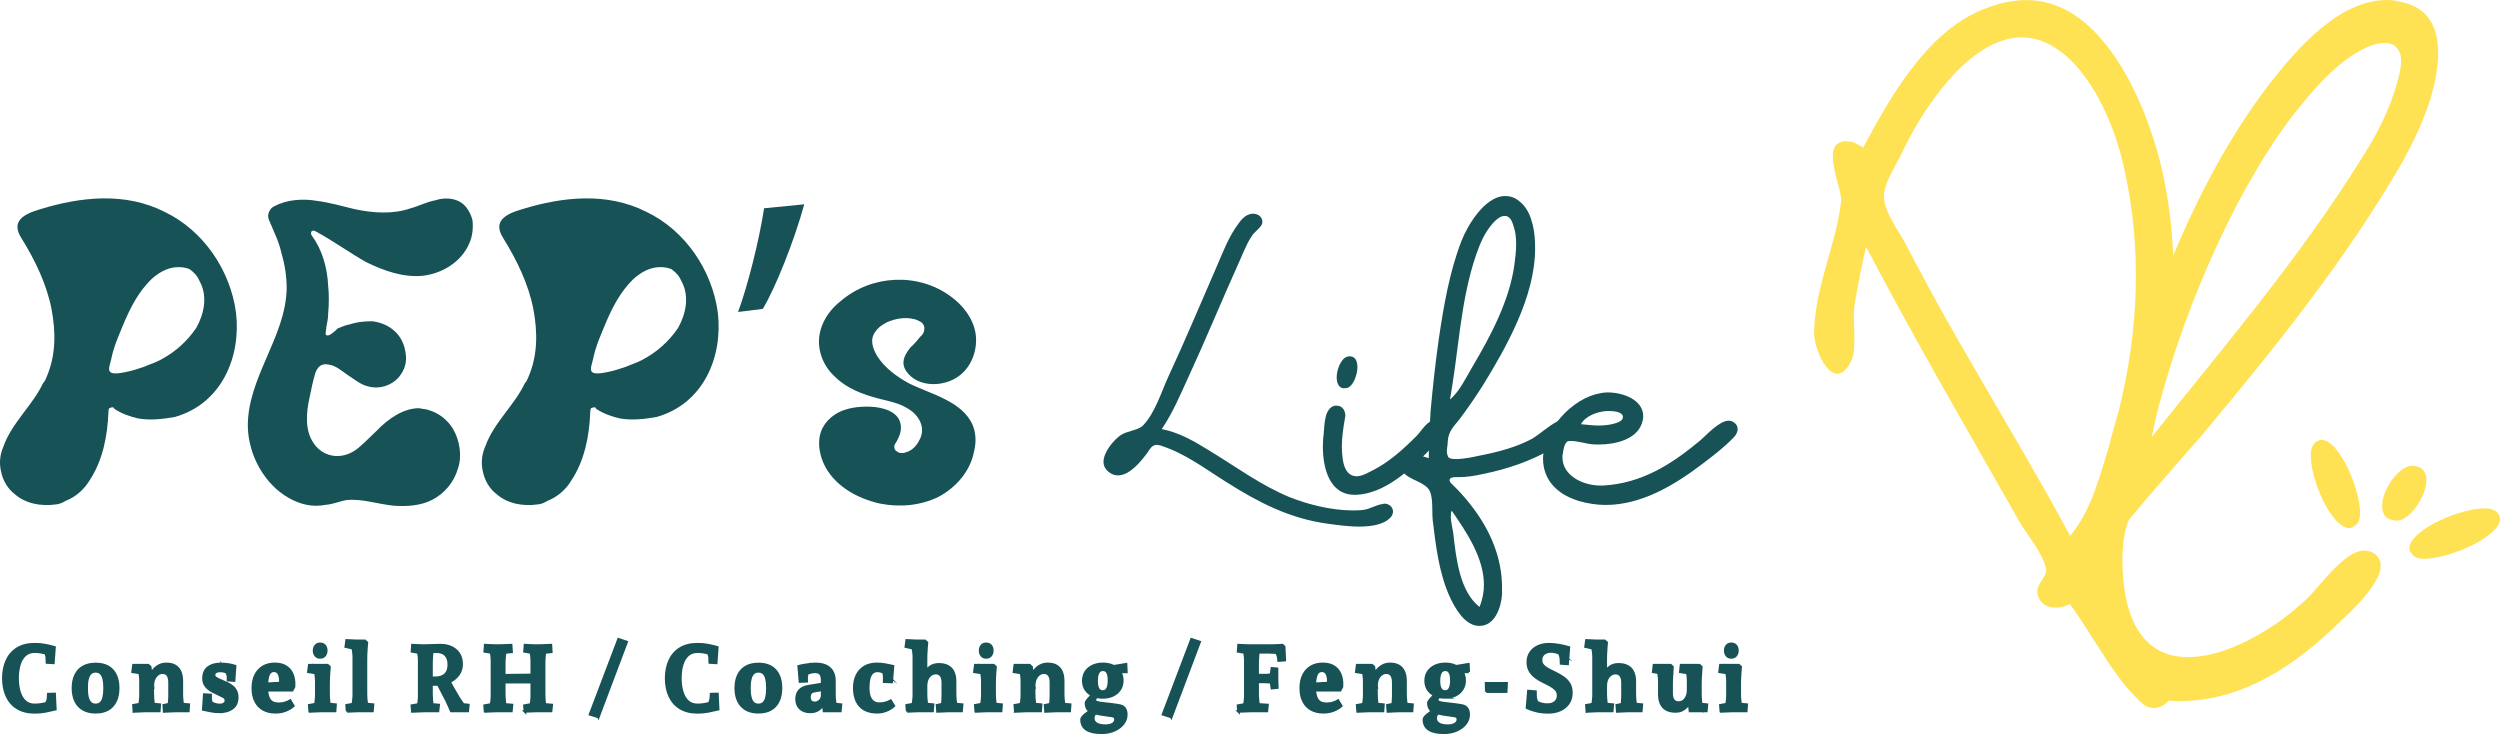<?xml version="1.0" encoding="UTF-8"?><svg id="Calque_2" xmlns="http://www.w3.org/2000/svg" width="288.826" height="84.808" viewBox="0 0 288.826 84.808"><defs><style>.cls-1{fill:#ffe254;}.cls-2,.cls-3{fill:#175256;}.cls-3{stroke:#175256;stroke-miterlimit:10;stroke-width:.293px;}</style></defs><g id="Logo_01_:_600_x_600_px"><g><g><path class="cls-3" d="M4.018,82.302c-.801,0-1.471-.166-2.01-.498-.54-.332-.945-.793-1.217-1.383-.272-.59-.408-1.274-.408-2.053,0-.779,.136-1.465,.408-2.059,.272-.593,.677-1.056,1.217-1.389,.54-.333,1.21-.498,2.01-.498,.45,0,.854,.036,1.211,.107,.357,.071,.715,.157,1.072,.257l-.128,1.801-.75-.043-.021-.601c0-.071-.032-.196-.097-.376-.065-.178-.122-.339-.171-.482l.558,.493c-.3-.085-.588-.155-.863-.209-.275-.054-.545-.08-.81-.08-.465,0-.843,.136-1.136,.407-.293,.272-.508,.64-.644,1.105-.136,.464-.204,.983-.204,1.555s.068,1.09,.204,1.555c.136,.464,.349,.835,.638,1.109,.289,.275,.666,.413,1.131,.413,.272,0,.552-.025,.842-.075,.29-.05,.606-.125,.949-.225l-.589,.515c.043-.1,.089-.214,.139-.343,.05-.128,.095-.25,.134-.364,.04-.114,.059-.197,.059-.247l.032-.504,.74-.021,.086,1.769c-.351,.085-.724,.168-1.121,.247-.397,.079-.816,.118-1.26,.118Z"/><path class="cls-3" d="M11.051,82.291c-.565,0-1.042-.111-1.431-.332-.39-.222-.686-.541-.89-.96-.204-.418-.306-.92-.306-1.506,0-.586,.102-1.088,.306-1.506s.5-.736,.89-.954c.389-.218,.866-.327,1.431-.327,.843,0,1.488,.243,1.935,.729,.446,.486,.67,1.172,.67,2.059,0,.586-.1,1.088-.3,1.506-.2,.418-.493,.738-.879,.96-.386,.221-.861,.332-1.426,.332Zm0-.857c.243,0,.441-.073,.595-.22,.153-.146,.264-.363,.332-.649,.068-.286,.102-.643,.102-1.072,0-.429-.034-.784-.102-1.067-.068-.282-.179-.497-.332-.643-.154-.146-.352-.22-.595-.22-.251,0-.45,.073-.601,.22-.15,.146-.261,.361-.332,.643-.072,.283-.107,.638-.107,1.067,0,.429,.036,.787,.107,1.072,.071,.286,.182,.502,.332,.649,.15,.146,.35,.22,.601,.22Z"/><path class="cls-3" d="M15.469,82.195l-.054-.718,1.351-.247-.708,.6c.021-.1,.044-.241,.069-.423,.025-.182,.048-.365,.07-.547s.032-.327,.032-.434v-1.812c0-.1-.011-.248-.032-.445-.021-.196-.048-.391-.081-.584-.032-.193-.055-.333-.069-.418l.697,.676-1.426-.225,.096-.772h1.716l.225,.204,.268,1.897-.429-.718c.15-.286,.32-.545,.509-.777,.19-.232,.409-.416,.66-.552,.25-.136,.536-.204,.857-.204,.408,0,.742,.077,1.003,.231,.261,.154,.457,.376,.589,.665s.198,.648,.198,1.077v1.437c0,.357,.02,.686,.059,.986,.04,.3,.07,.522,.091,.665l-.697-.482,1.351,.129-.053,.74h-1.533c-.065,0-.172,.003-.322,.011-.15,.007-.31,.014-.477,.021-.168,.007-.324,.014-.467,.021l-.053-.718,1.244-.268-.665,.589c.015-.128,.029-.288,.043-.477s.027-.372,.038-.547c.011-.175,.016-.291,.016-.348v-1.63c0-.2-.027-.382-.081-.547-.053-.164-.141-.295-.263-.391-.122-.097-.282-.145-.482-.145-.286,0-.541,.14-.767,.418-.225,.278-.337,.665-.337,1.158v.815c0,.357,.019,.685,.059,.981,.04,.297,.07,.527,.091,.691l-.697-.504,1.351,.129-.053,.74h-1.662c-.043,0-.139,.003-.29,.011-.15,.007-.316,.014-.498,.021-.182,.007-.345,.014-.488,.021Z"/><path class="cls-3" d="M25.354,82.249c-.315,0-.634-.031-.96-.091s-.631-.123-.916-.188l.118-1.727,.74,.043v.482c0,.036,.013,.1,.038,.193,.025,.093,.055,.191,.091,.294,.036,.104,.068,.199,.096,.284l-.429-.493c.143,.079,.333,.165,.568,.257,.236,.093,.464,.14,.686,.14,.193,0,.359-.043,.498-.129,.14-.085,.209-.214,.209-.386,0-.186-.088-.327-.263-.424-.175-.096-.388-.202-.638-.316-.171-.086-.357-.177-.558-.273-.2-.097-.384-.213-.552-.349s-.305-.298-.413-.488-.161-.423-.161-.702c0-.565,.18-.985,.541-1.26,.361-.275,.835-.413,1.421-.413,.365,0,.683,.023,.954,.07s.518,.105,.74,.177l-.118,1.684-.708-.054v-.45c0-.036-.021-.114-.065-.236-.043-.121-.093-.247-.15-.375-.057-.129-.1-.222-.128-.279l.504,.579c-.143-.079-.297-.148-.461-.209-.165-.061-.365-.091-.601-.091-.243,0-.422,.045-.536,.134-.114,.09-.171,.195-.171,.316,0,.165,.091,.299,.273,.402,.182,.103,.395,.206,.638,.305,.193,.079,.392,.167,.595,.263,.204,.097,.395,.213,.574,.349,.178,.136,.323,.309,.434,.52s.166,.466,.166,.767c0,.558-.19,.976-.568,1.254-.379,.279-.876,.418-1.491,.418Z"/><path class="cls-3" d="M31.819,82.291c-.543,0-1.01-.109-1.399-.327-.39-.218-.69-.536-.9-.955-.211-.418-.316-.916-.316-1.496,0-.607,.107-1.12,.322-1.539,.214-.418,.511-.736,.89-.954,.378-.218,.825-.327,1.34-.327,.508,0,.931,.105,1.27,.316,.34,.211,.592,.513,.756,.906,.165,.394,.229,.869,.193,1.426l-.214,.407h-3.067l.011-.75,2.316-.128-.729,.665c.021-.136,.043-.268,.065-.397,.021-.129,.032-.261,.032-.397,0-.407-.061-.716-.182-.927-.122-.211-.308-.316-.558-.316-.165,0-.304,.05-.418,.15-.114,.101-.198,.236-.252,.408-.053,.171-.093,.372-.118,.601-.025,.229-.038,.478-.038,.75,0,.336,.027,.624,.081,.863,.053,.24,.136,.436,.247,.59,.11,.154,.252,.266,.423,.338,.171,.071,.376,.107,.611,.107,.293,0,.559-.041,.799-.123,.239-.082,.419-.163,.541-.241l.365,.611c-.114,.107-.248,.206-.402,.295-.154,.089-.316,.168-.488,.236-.171,.068-.357,.12-.557,.156-.2,.036-.408,.053-.622,.053Z"/><path class="cls-3" d="M35.776,82.195l-.054-.718,1.351-.247-.708,.6c.021-.1,.044-.241,.069-.423,.025-.182,.048-.365,.07-.547s.032-.327,.032-.434v-1.812c0-.1-.011-.247-.032-.44-.021-.193-.048-.389-.081-.589-.032-.2-.059-.372-.08-.515l.708,.772-1.426-.225,.096-.772h2.123l.225,.204c-.014,.143-.03,.331-.048,.563-.018,.232-.032,.468-.043,.708s-.016,.445-.016,.616v1.169c0,.357,.019,.685,.059,.981,.04,.297,.07,.527,.091,.691l-.697-.504,1.351,.129-.053,.74h-1.662c-.043,0-.139,.003-.29,.011-.15,.007-.316,.014-.498,.021-.182,.007-.345,.014-.488,.021Zm1.201-6.24c-.222,0-.393-.077-.515-.231s-.182-.338-.182-.552c0-.229,.06-.418,.182-.568,.122-.15,.293-.225,.515-.225,.229,0,.406,.07,.531,.209,.125,.14,.188,.335,.188,.585,0,.222-.063,.407-.188,.558-.125,.15-.302,.225-.531,.225Z"/><path class="cls-3" d="M40.096,82.195l-.054-.718,1.351-.247-.697,.6c.014-.1,.034-.241,.059-.423,.025-.182,.05-.365,.075-.547s.038-.327,.038-.434v-4.621c0-.1-.013-.247-.038-.44-.025-.193-.054-.389-.086-.589-.032-.2-.059-.372-.08-.515l.718,.772-1.437-.322,.096-.729,1.222,.053h.901l.225,.204c-.014,.143-.03,.331-.048,.562-.018,.232-.032,.468-.043,.708-.011,.239-.016,.445-.016,.616v3.978c0,.357,.02,.685,.059,.981,.04,.297,.073,.527,.102,.691l-.708-.504,1.361,.129-.064,.74h-1.662c-.043,0-.138,.003-.284,.011-.146,.007-.312,.014-.498,.021-.186,.007-.35,.014-.493,.021Z"/><path class="cls-3" d="M47.633,82.195l-.054-.676,1.33-.247-.644,.601c.021-.114,.043-.259,.065-.434s.043-.352,.065-.531,.032-.318,.032-.418v-4.256c0-.1-.009-.225-.026-.376-.018-.15-.04-.305-.065-.466-.025-.161-.048-.298-.07-.413l.644,.504-1.319-.225,.054-.729c.128,.007,.275,.014,.44,.021,.164,.007,.322,.015,.472,.021,.15,.007,.272,.011,.365,.011l1.05,.376c-.014,.136-.03,.293-.048,.472-.018,.179-.034,.365-.048,.558-.015,.193-.021,.382-.021,.568v3.613c0,.193,.009,.404,.027,.632,.018,.229,.041,.44,.07,.633,.028,.193,.05,.339,.064,.44l-.632-.547,1.297,.118-.075,.697h-1.415c-.101,0-.24,.003-.418,.011-.179,.007-.368,.014-.568,.021-.2,.007-.39,.014-.568,.021Zm2.862-3.109c-.278,0-.561-.013-.847-.038-.286-.025-.572-.048-.858-.07v-.718c.25,.007,.5,.016,.75,.027s.497,.016,.74,.016c.508,0,.895-.129,1.164-.386s.402-.64,.402-1.147c0-.472-.12-.836-.359-1.094-.24-.257-.61-.386-1.11-.386-.086,0-.224,.007-.413,.021-.19,.015-.38,.029-.573,.043-.193,.015-.351,.029-.472,.043v-.815c.293,0,.618-.009,.976-.027,.357-.018,.683-.026,.976-.026,.493,0,.924,.087,1.292,.263,.368,.175,.656,.425,.863,.75,.207,.325,.31,.72,.31,1.185,0,.479-.134,.895-.402,1.249-.268,.354-.618,.627-1.051,.82s-.895,.29-1.389,.29Zm1.63,3.056c-.057-.143-.125-.3-.204-.472-.079-.172-.15-.329-.214-.472-.065-.143-.111-.243-.14-.3l-1.276-2.456,1.469-.043c.185,.379,.375,.74,.568,1.083,.193,.343,.361,.629,.504,.858,.143,.229,.222,.361,.236,.397,.05,.072,.122,.177,.215,.316,.093,.14,.168,.248,.225,.327l.6,.065-.064,.697h-1.919Z"/><path class="cls-3" d="M56.039,82.195l-.054-.676,1.33-.247-.644,.601c.021-.114,.043-.259,.065-.434s.043-.352,.065-.531,.032-.318,.032-.418v-4.256c0-.1-.009-.225-.026-.376-.018-.15-.04-.305-.065-.466-.025-.161-.048-.298-.07-.413l.644,.504-1.319-.225,.054-.729c.128,.007,.275,.014,.44,.021,.164,.007,.322,.015,.472,.021,.15,.007,.272,.011,.365,.011,.236,0,.497-.005,.783-.016,.286-.011,.6-.023,.943-.037l.054,.782-1.319,.129,.632-.482c-.021,.136-.044,.293-.069,.472-.025,.179-.047,.365-.065,.558-.018,.193-.027,.382-.027,.568v3.613c0,.193,.009,.404,.027,.632,.018,.229,.041,.44,.07,.633,.028,.193,.05,.339,.064,.44l-.632-.547,1.361,.118-.064,.697h-1.49c-.207,0-.44,.005-.697,.016s-.543,.023-.857,.038Zm1.629-3.377v-.804l4.353-.054v.858h-4.353Zm2.97,3.377l-.054-.676,1.319-.247-.644,.601c.021-.107,.046-.25,.075-.429,.028-.179,.052-.359,.07-.541,.018-.182,.027-.32,.027-.413v-4.256c0-.093-.009-.218-.027-.376-.018-.157-.04-.316-.065-.477-.025-.161-.045-.284-.059-.37l.622,.472-1.308-.225,.054-.729c.136,.007,.284,.014,.445,.021,.161,.007,.316,.015,.466,.021,.15,.007,.272,.011,.365,.011,.236,0,.497-.005,.783-.016,.286-.011,.6-.023,.943-.037l.043,.782-1.319,.129,.622-.429c-.029,.229-.058,.472-.086,.729-.029,.257-.043,.529-.043,.815v3.613c0,.185,.007,.391,.021,.616,.014,.225,.034,.436,.059,.633,.025,.197,.048,.348,.069,.456l-.643-.547,1.373,.118-.075,.697h-1.48c-.207,0-.44,.005-.697,.016s-.543,.023-.857,.038Z"/><path class="cls-3" d="M69.13,82.838l-.965-.31,3.292-8.674,.943,.311-3.27,8.674Z"/><path class="cls-3" d="M80.591,82.302c-.801,0-1.471-.166-2.01-.498-.54-.332-.945-.793-1.217-1.383-.272-.59-.408-1.274-.408-2.053,0-.779,.136-1.465,.408-2.059,.272-.593,.677-1.056,1.217-1.389,.54-.333,1.21-.498,2.01-.498,.45,0,.854,.036,1.211,.107,.357,.071,.715,.157,1.072,.257l-.128,1.801-.75-.043-.021-.601c0-.071-.032-.196-.097-.376-.065-.178-.122-.339-.171-.482l.558,.493c-.3-.085-.588-.155-.863-.209-.275-.054-.545-.08-.81-.08-.465,0-.843,.136-1.136,.407-.293,.272-.508,.64-.644,1.105-.136,.464-.204,.983-.204,1.555s.068,1.09,.204,1.555c.136,.464,.349,.835,.638,1.109,.289,.275,.666,.413,1.131,.413,.272,0,.552-.025,.842-.075,.29-.05,.606-.125,.949-.225l-.589,.515c.043-.1,.089-.214,.139-.343,.05-.128,.095-.25,.134-.364,.04-.114,.059-.197,.059-.247l.032-.504,.74-.021,.086,1.769c-.351,.085-.724,.168-1.121,.247-.397,.079-.816,.118-1.26,.118Z"/><path class="cls-3" d="M87.625,82.291c-.565,0-1.042-.111-1.431-.332-.39-.222-.686-.541-.89-.96-.204-.418-.306-.92-.306-1.506,0-.586,.102-1.088,.306-1.506s.5-.736,.89-.954c.389-.218,.866-.327,1.431-.327,.843,0,1.488,.243,1.935,.729,.446,.486,.67,1.172,.67,2.059,0,.586-.1,1.088-.3,1.506-.2,.418-.493,.738-.879,.96-.386,.221-.861,.332-1.426,.332Zm0-.857c.243,0,.441-.073,.595-.22,.153-.146,.264-.363,.332-.649,.068-.286,.102-.643,.102-1.072,0-.429-.034-.784-.102-1.067-.068-.282-.179-.497-.332-.643-.154-.146-.352-.22-.595-.22-.251,0-.45,.073-.601,.22-.15,.146-.261,.361-.332,.643-.072,.283-.107,.638-.107,1.067,0,.429,.036,.787,.107,1.072,.071,.286,.182,.502,.332,.649,.15,.146,.35,.22,.601,.22Z"/><path class="cls-3" d="M93.597,82.249c-.486,0-.87-.134-1.153-.402-.282-.268-.423-.634-.423-1.099,0-.393,.113-.718,.338-.976s.585-.425,1.078-.504l1.715-.279v.676l-1.051,.182c-.207,.029-.355,.102-.445,.22-.089,.118-.134,.27-.134,.456,0,.222,.05,.39,.15,.504,.1,.115,.253,.172,.461,.172,.207,0,.388-.068,.541-.204,.153-.135,.255-.318,.306-.546v-1.801c0-.365-.063-.627-.188-.788-.125-.161-.337-.241-.638-.241-.129,0-.273,.018-.435,.053-.161,.036-.312,.077-.456,.123s-.254,.084-.332,.112l.44-.708-.182,1.051,.011,.461-.783,.032-.15-1.769c.214-.057,.441-.105,.681-.144,.24-.04,.47-.072,.692-.097,.221-.025,.415-.038,.579-.038,.7,0,1.24,.168,1.619,.504s.568,.826,.568,1.469v1.437c0,.364,.019,.688,.059,.97,.039,.283,.073,.506,.102,.67l-.697-.472,1.287,.129-.065,.74h-1.897l-.172-1.415,.29,.14c-.093,.308-.22,.565-.38,.772-.161,.207-.352,.361-.574,.461s-.476,.15-.761,.15Z"/><path class="cls-3" d="M101.349,82.291c-.579,0-1.065-.107-1.458-.321-.394-.215-.692-.533-.895-.955-.204-.421-.306-.933-.306-1.533,0-.572,.105-1.067,.316-1.485s.511-.74,.9-.965,.856-.338,1.399-.338c.322,0,.634,.027,.938,.081s.613,.116,.928,.188l-.15,1.833-.879-.032,.011-.558c-.007-.136-.021-.275-.043-.418s-.061-.286-.118-.429l.601,.665c-.165-.122-.35-.238-.558-.349-.207-.11-.425-.166-.654-.166-.243,0-.445,.073-.606,.22s-.279,.366-.354,.66c-.075,.293-.112,.658-.112,1.093,0,.394,.048,.724,.144,.992,.097,.268,.241,.472,.435,.611,.193,.14,.435,.209,.729,.209,.229,0,.447-.028,.654-.085,.207-.057,.418-.143,.633-.257l.364,.6c-.272,.243-.575,.427-.911,.552s-.672,.188-1.008,.188Z"/><path class="cls-3" d="M104.801,82.195l-.054-.718,1.351-.247-.697,.6c.014-.1,.034-.241,.059-.423,.025-.182,.05-.365,.075-.547s.038-.327,.038-.434v-4.621c0-.1-.013-.247-.038-.44-.025-.193-.054-.389-.086-.589-.032-.2-.059-.372-.08-.515l.718,.772-1.437-.322,.096-.729,1.222,.053h.901l.225,.204c-.014,.143-.03,.331-.048,.562-.018,.232-.032,.468-.043,.708-.011,.239-.016,.445-.016,.616v2.005l-.247-.268c.193-.329,.427-.597,.703-.804,.275-.207,.613-.311,1.013-.311,.421,0,.773,.077,1.056,.231,.282,.154,.491,.377,.627,.67,.136,.293,.204,.651,.204,1.072v1.383c0,.357,.021,.686,.065,.986s.075,.522,.097,.665l-.708-.482,1.361,.129-.064,.74h-1.534c-.05,0-.146,.003-.289,.011-.143,.007-.302,.014-.477,.021-.175,.007-.337,.014-.488,.021l-.053-.718,1.233-.268-.665,.589c.015-.128,.029-.288,.043-.477s.027-.372,.038-.547c.011-.175,.016-.291,.016-.348v-1.576c0-.2-.027-.382-.081-.547-.053-.165-.141-.295-.263-.392-.122-.096-.282-.144-.482-.144-.286,0-.541,.13-.767,.391-.225,.261-.338,.638-.338,1.131v.815c0,.357,.02,.685,.059,.981,.04,.297,.073,.527,.102,.691l-.708-.504,1.361,.129-.064,.74h-1.662c-.043,0-.138,.003-.284,.011-.146,.007-.312,.014-.498,.021-.186,.007-.35,.014-.493,.021Z"/><path class="cls-3" d="M112.724,82.195l-.054-.718,1.351-.247-.708,.6c.021-.1,.044-.241,.069-.423,.025-.182,.048-.365,.07-.547s.032-.327,.032-.434v-1.812c0-.1-.011-.247-.032-.44-.021-.193-.048-.389-.081-.589-.032-.2-.059-.372-.08-.515l.708,.772-1.426-.225,.096-.772h2.123l.225,.204c-.014,.143-.03,.331-.048,.563-.018,.232-.032,.468-.043,.708s-.016,.445-.016,.616v1.169c0,.357,.019,.685,.059,.981,.04,.297,.07,.527,.091,.691l-.697-.504,1.351,.129-.053,.74h-1.662c-.043,0-.139,.003-.29,.011-.15,.007-.316,.014-.498,.021-.182,.007-.345,.014-.488,.021Zm1.201-6.24c-.222,0-.393-.077-.515-.231s-.182-.338-.182-.552c0-.229,.06-.418,.182-.568,.122-.15,.293-.225,.515-.225,.229,0,.406,.07,.531,.209,.125,.14,.188,.335,.188,.585,0,.222-.063,.407-.188,.558-.125,.15-.302,.225-.531,.225Z"/><path class="cls-3" d="M117.292,82.195l-.054-.718,1.351-.247-.708,.6c.021-.1,.044-.241,.069-.423,.025-.182,.048-.365,.07-.547s.032-.327,.032-.434v-1.812c0-.1-.011-.248-.032-.445-.021-.196-.048-.391-.081-.584-.032-.193-.055-.333-.069-.418l.697,.676-1.426-.225,.096-.772h1.716l.225,.204,.268,1.897-.429-.718c.15-.286,.32-.545,.509-.777,.19-.232,.409-.416,.66-.552,.25-.136,.536-.204,.857-.204,.408,0,.742,.077,1.003,.231,.261,.154,.457,.376,.589,.665s.198,.648,.198,1.077v1.437c0,.357,.02,.686,.059,.986,.04,.3,.07,.522,.091,.665l-.697-.482,1.351,.129-.053,.74h-1.533c-.065,0-.172,.003-.322,.011-.15,.007-.31,.014-.477,.021-.168,.007-.324,.014-.467,.021l-.053-.718,1.244-.268-.665,.589c.015-.128,.029-.288,.043-.477s.027-.372,.038-.547c.011-.175,.016-.291,.016-.348v-1.63c0-.2-.027-.382-.081-.547-.053-.164-.141-.295-.263-.391-.122-.097-.282-.145-.482-.145-.286,0-.541,.14-.767,.418-.225,.278-.337,.665-.337,1.158v.815c0,.357,.019,.685,.059,.981,.04,.297,.07,.527,.091,.691l-.697-.504,1.351,.129-.053,.74h-1.662c-.043,0-.139,.003-.29,.011-.15,.007-.316,.014-.498,.021-.182,.007-.345,.014-.488,.021Z"/><path class="cls-3" d="M127.273,84.661c-1.551,0-2.327-.511-2.327-1.533,0-.136,.113-.304,.338-.504s.509-.393,.852-.579l.536,.204c-.085,.085-.155,.169-.209,.252-.054,.082-.093,.162-.118,.241-.025,.079-.038,.15-.038,.214,0,.286,.12,.504,.359,.654,.24,.15,.592,.225,1.056,.225,.35,0,.629-.066,.836-.198,.207-.132,.311-.309,.311-.531,0-.107-.031-.193-.091-.257-.06-.064-.152-.107-.273-.128l-1.394-.204c-.165-.029-.316-.061-.456-.097-.139-.036-.32-.093-.541-.171-.229-.086-.396-.218-.499-.397s-.155-.397-.155-.654c0-.15,.282-.493,.847-1.029l.525,.182c-.122,.122-.209,.224-.263,.306s-.081,.148-.081,.198c0,.114,.068,.2,.204,.257s.372,.103,.708,.139c.457,.05,.829,.093,1.115,.129,.286,.036,.511,.068,.676,.097,.164,.028,.293,.06,.386,.096,.365,.143,.547,.476,.547,.997,0,.386-.127,.738-.381,1.056-.253,.318-.597,.57-1.029,.756-.432,.186-.913,.279-1.442,.279Zm.118-4.085c-.422,0-.803-.077-1.142-.231s-.607-.373-.804-.659c-.197-.286-.295-.633-.295-1.04,0-.393,.095-.735,.284-1.024,.19-.29,.456-.517,.799-.681,.343-.164,.74-.247,1.19-.247,.436,0,.822,.077,1.158,.231,.336,.154,.601,.373,.793,.66,.193,.286,.29,.629,.29,1.029,0,.393-.095,.736-.284,1.029s-.454,.521-.793,.686c-.34,.165-.738,.247-1.195,.247Zm.011-.686c.478,0,.718-.433,.718-1.297,0-.808-.232-1.212-.697-1.212-.486,0-.729,.429-.729,1.287,0,.815,.236,1.223,.708,1.223Zm2.734-2.262h-.933l-.804-.611,1.694-.279,.043,.89Z"/><path class="cls-3" d="M135.326,82.838l-.965-.31,3.292-8.674,.943,.311-3.27,8.674Z"/><path class="cls-3" d="M143.077,82.195l-.054-.676,1.33-.247-.644,.536c.028-.157,.054-.32,.075-.488s.041-.329,.059-.482c.018-.154,.026-.27,.026-.349v-4.256c0-.1-.009-.223-.026-.37-.018-.146-.038-.296-.059-.45s-.04-.288-.054-.402l.622,.472-1.319-.225,.054-.729c.128,.007,.275,.014,.44,.021,.164,.007,.322,.015,.472,.021,.15,.007,.272,.011,.365,.011h2.573c.07,0,.182-.003,.332-.011,.15-.007,.307-.014,.473-.021,.164-.007,.303-.014,.418-.021l.203,.193,.074,1.544-.717,.054c-.008-.086-.019-.188-.039-.306-.018-.118-.041-.22-.068-.306-.016-.057-.049-.138-.102-.241-.055-.103-.117-.216-.188-.338l.44,.311c-.072-.007-.225-.021-.457-.043s-.463-.032-.691-.032h-1.822l.601-.29c0,.05-.007,.163-.021,.338-.015,.175-.03,.366-.048,.574-.019,.207-.027,.397-.027,.568v3.613c0,.185,.009,.382,.027,.589,.018,.207,.039,.402,.065,.585,.024,.182,.047,.335,.068,.456l-.632-.461,1.608,.107-.065,.697h-1.737c-.072,0-.197,.003-.376,.011-.179,.007-.373,.014-.585,.021-.211,.007-.409,.014-.595,.021Zm3.86-2.691l-.139-.976,.44,.333c-.094-.007-.209-.016-.35-.027-.139-.011-.279-.021-.424-.032-.143-.011-.264-.016-.363-.016h-1.352v-.793h1.565c.107,0,.242-.014,.402-.043,.162-.028,.295-.057,.402-.085l-.32,.407,.139-1.062,.6,.054v.89c0,.193,.004,.416,.012,.67,.006,.254,.014,.46,.021,.616l-.633,.065Z"/><path class="cls-3" d="M152.887,82.291c-.543,0-1.01-.109-1.399-.327-.39-.218-.69-.536-.9-.955-.211-.418-.316-.916-.316-1.496,0-.607,.107-1.12,.321-1.539,.215-.418,.512-.736,.891-.954s.825-.327,1.34-.327c.508,0,.931,.105,1.27,.316s.592,.513,.756,.906c.165,.394,.229,.869,.193,1.426l-.215,.407h-3.066l.011-.75,2.316-.128-.73,.665c.021-.136,.043-.268,.065-.397,.021-.129,.032-.261,.032-.397,0-.407-.06-.716-.183-.927-.121-.211-.308-.316-.558-.316-.164,0-.304,.05-.418,.15-.114,.101-.198,.236-.252,.408s-.093,.372-.118,.601c-.024,.229-.037,.478-.037,.75,0,.336,.026,.624,.08,.863,.054,.24,.136,.436,.247,.59,.11,.154,.252,.266,.424,.338,.171,.071,.375,.107,.61,.107,.293,0,.56-.041,.799-.123s.42-.163,.542-.241l.364,.611c-.114,.107-.248,.206-.402,.295-.153,.089-.316,.168-.487,.236-.172,.068-.357,.12-.558,.156-.2,.036-.407,.053-.622,.053Z"/><path class="cls-3" d="M156.843,82.195l-.054-.718,1.351-.247-.707,.6c.021-.1,.044-.241,.069-.423s.049-.365,.07-.547,.032-.327,.032-.434v-1.812c0-.1-.011-.248-.032-.445-.021-.196-.049-.391-.081-.584-.032-.193-.056-.333-.069-.418l.697,.676-1.427-.225,.097-.772h1.716l.225,.204,.269,1.897-.429-.718c.149-.286,.319-.545,.509-.777,.19-.232,.409-.416,.659-.552,.251-.136,.536-.204,.858-.204,.407,0,.741,.077,1.002,.231,.261,.154,.458,.376,.59,.665s.198,.648,.198,1.077v1.437c0,.357,.019,.686,.06,.986,.039,.3,.069,.522,.091,.665l-.697-.482,1.352,.129-.054,.74h-1.533c-.065,0-.172,.003-.322,.011-.149,.007-.309,.014-.477,.021-.168,.007-.323,.014-.467,.021l-.054-.718,1.244-.268-.665,.589c.015-.128,.028-.288,.043-.477s.027-.372,.038-.547c.011-.175,.016-.291,.016-.348v-1.63c0-.2-.026-.382-.08-.547-.054-.164-.142-.295-.263-.391-.122-.097-.283-.145-.482-.145-.286,0-.542,.14-.767,.418-.226,.278-.338,.665-.338,1.158v.815c0,.357,.019,.685,.059,.981,.039,.297,.07,.527,.091,.691l-.696-.504,1.351,.129-.054,.74h-1.661c-.043,0-.14,.003-.29,.011-.15,.007-.316,.014-.498,.021-.183,.007-.346,.014-.488,.021Z"/><path class="cls-3" d="M166.826,84.661c-1.551,0-2.326-.511-2.326-1.533,0-.136,.112-.304,.337-.504,.226-.2,.51-.393,.853-.579l.536,.204c-.086,.085-.155,.169-.209,.252-.054,.082-.093,.162-.118,.241-.024,.079-.037,.15-.037,.214,0,.286,.119,.504,.359,.654,.239,.15,.591,.225,1.056,.225,.351,0,.629-.066,.837-.198,.207-.132,.31-.309,.31-.531,0-.107-.03-.193-.091-.257-.061-.064-.152-.107-.273-.128l-1.395-.204c-.164-.029-.316-.061-.455-.097-.14-.036-.32-.093-.542-.171-.229-.086-.395-.218-.498-.397s-.155-.397-.155-.654c0-.15,.282-.493,.847-1.029l.525,.182c-.122,.122-.209,.224-.263,.306s-.08,.148-.08,.198c0,.114,.067,.2,.203,.257s.372,.103,.708,.139c.457,.05,.829,.093,1.115,.129,.285,.036,.511,.068,.675,.097,.165,.028,.293,.06,.387,.096,.364,.143,.546,.476,.546,.997,0,.386-.127,.738-.38,1.056-.254,.318-.598,.57-1.029,.756-.433,.186-.913,.279-1.442,.279Zm.118-4.085c-.422,0-.803-.077-1.143-.231-.339-.154-.607-.373-.804-.659-.196-.286-.295-.633-.295-1.04,0-.393,.095-.735,.284-1.024,.19-.29,.456-.517,.799-.681,.343-.164,.74-.247,1.19-.247,.435,0,.821,.077,1.157,.231,.336,.154,.601,.373,.794,.66,.193,.286,.289,.629,.289,1.029,0,.393-.095,.736-.284,1.029s-.453,.521-.793,.686-.738,.247-1.195,.247Zm.011-.686c.478,0,.718-.433,.718-1.297,0-.808-.232-1.212-.696-1.212-.486,0-.73,.429-.73,1.287,0,.815,.236,1.223,.708,1.223Zm2.733-2.262h-.933l-.804-.611,1.694-.279,.042,.89Z"/><path class="cls-3" d="M171.704,79.912l-.021-.976h2.381l-.054,.976h-2.306Z"/><path class="cls-3" d="M178.867,82.302c-.529,0-1.016-.059-1.458-.177-.443-.118-.776-.234-.997-.349l.16-1.94,.826,.065,.011,.665c0,.036,.016,.105,.048,.209,.032,.104,.069,.214,.112,.333s.081,.224,.113,.316,.052,.154,.059,.182l-.676-.718c.222,.107,.477,.22,.767,.338,.29,.118,.606,.177,.949,.177,.35,0,.642-.089,.874-.268s.349-.44,.349-.783c0-.279-.086-.509-.258-.691-.172-.183-.388-.345-.648-.488s-.542-.286-.842-.429c-.3-.143-.581-.311-.842-.504s-.477-.429-.648-.708-.258-.622-.258-1.029c0-.436,.107-.81,.322-1.121,.214-.311,.505-.548,.874-.713,.367-.165,.788-.247,1.26-.247,.357,0,.737,.036,1.142,.107,.403,.071,.788,.161,1.152,.268l-.15,1.909-.761-.054-.021-.589c0-.036-.017-.111-.048-.226-.032-.114-.072-.243-.118-.386-.047-.143-.095-.272-.144-.386l.75,.708c-.222-.114-.472-.227-.75-.338-.279-.111-.561-.166-.848-.166-.329,0-.599,.087-.81,.263s-.316,.416-.316,.724c0,.257,.084,.474,.252,.648,.168,.175,.387,.331,.654,.467,.269,.136,.551,.277,.847,.423,.297,.146,.579,.315,.848,.504,.268,.19,.486,.423,.654,.702,.167,.279,.252,.622,.252,1.029,0,.486-.12,.899-.359,1.238-.24,.34-.561,.597-.965,.772-.404,.175-.856,.263-1.356,.263Z"/><path class="cls-3" d="M183.326,82.195l-.053-.718,1.351-.247-.697,.6c.015-.1,.034-.241,.06-.423,.024-.182,.05-.365,.075-.547,.024-.182,.037-.327,.037-.434v-4.621c0-.1-.013-.247-.037-.44-.025-.193-.054-.389-.086-.589s-.06-.372-.081-.515l.719,.772-1.437-.322,.097-.729,1.222,.053h.9l.226,.204c-.015,.143-.03,.331-.048,.562-.019,.232-.032,.468-.043,.708-.011,.239-.017,.445-.017,.616v2.005l-.246-.268c.192-.329,.427-.597,.702-.804,.275-.207,.612-.311,1.013-.311,.422,0,.774,.077,1.057,.231s.491,.377,.627,.67c.136,.293,.204,.651,.204,1.072v1.383c0,.357,.021,.686,.065,.986s.074,.522,.096,.665l-.707-.482,1.361,.129-.065,.74h-1.533c-.05,0-.146,.003-.289,.011-.144,.007-.302,.014-.477,.021-.175,.007-.338,.014-.487,.021l-.054-.718,1.232-.268-.664,.589c.014-.128,.028-.288,.043-.477,.014-.19,.026-.372,.037-.547,.011-.175,.016-.291,.016-.348v-1.576c0-.2-.026-.382-.08-.547s-.141-.295-.263-.392c-.121-.096-.282-.144-.482-.144-.286,0-.541,.13-.767,.391-.225,.261-.338,.638-.338,1.131v.815c0,.357,.019,.685,.06,.981,.039,.297,.073,.527,.102,.691l-.708-.504,1.362,.129-.065,.74h-1.662c-.043,0-.138,.003-.284,.011-.146,.007-.312,.014-.498,.021-.186,.007-.351,.014-.494,.021Z"/><path class="cls-3" d="M193.566,82.195c-.422,0-.77-.077-1.046-.231s-.48-.377-.616-.67c-.136-.293-.204-.65-.204-1.072v-1.608c0-.086-.011-.211-.032-.376-.021-.164-.045-.339-.069-.525-.025-.185-.049-.361-.07-.525l.686,.644-1.222-.214,.085-.772h1.931l.214,.204c-.007,.193-.019,.411-.037,.654-.019,.243-.032,.476-.043,.697-.011,.221-.017,.4-.017,.536v1.201c0,.293,.062,.538,.188,.734s.335,.295,.628,.295c.192,0,.371-.059,.536-.177,.164-.118,.296-.289,.397-.515,.1-.225,.15-.495,.15-.809v-1.051c0-.079-.008-.199-.021-.359-.015-.161-.034-.333-.06-.515-.024-.182-.048-.349-.069-.498l.665,.601-1.416-.225,.086-.772h2.123l.226,.204c-.015,.193-.031,.411-.049,.654-.018,.243-.032,.476-.043,.697-.011,.221-.016,.4-.016,.536v1.169c0,.315,.018,.627,.054,.938,.035,.311,.067,.624,.097,.939l-.686-.708,1.286,.129-.064,.74h-1.898l-.171-1.48,.31,.257c-.129,.243-.277,.46-.445,.648-.168,.19-.36,.341-.579,.456-.218,.115-.48,.172-.787,.172Z"/><path class="cls-3" d="M198.809,82.195l-.054-.718,1.351-.247-.707,.6c.021-.1,.044-.241,.069-.423s.049-.365,.07-.547,.032-.327,.032-.434v-1.812c0-.1-.011-.247-.032-.44-.021-.193-.049-.389-.081-.589s-.059-.372-.08-.515l.708,.772-1.427-.225,.097-.772h2.123l.226,.204c-.015,.143-.031,.331-.049,.563-.018,.232-.032,.468-.043,.708s-.016,.445-.016,.616v1.169c0,.357,.019,.685,.059,.981,.039,.297,.07,.527,.091,.691l-.696-.504,1.351,.129-.054,.74h-1.661c-.043,0-.14,.003-.29,.011-.15,.007-.316,.014-.498,.021-.183,.007-.346,.014-.488,.021Zm1.201-6.24c-.222,0-.394-.077-.515-.231-.122-.154-.183-.338-.183-.552,0-.229,.06-.418,.183-.568,.121-.15,.293-.225,.515-.225,.229,0,.405,.07,.53,.209,.125,.14,.188,.335,.188,.585,0,.222-.062,.407-.188,.558-.125,.15-.302,.225-.53,.225Z"/></g><g><path class="cls-2" d="M145.077,24.733c.459,.086,.765,.478,.765,.87,0,.086,0,.216-.051,.304-.255,.522-.918,.914-1.224,1.436-.663,1.044-1.071,2.218-1.581,3.306-1.937,4.306-3.721,8.656-5.71,12.962-.918,2.002-1.785,4.09-3.059,5.96,2.039,.392,3.875,1.478,5.557,2.522,3.009,1.828,5.864,3.959,9.229,5.351,2.091,.826,4.793,1.522,7.24,1.522,.408,0,.816,0,1.173-.044,.866-.086,1.529-.608,2.345-.696,.051,0,.103-.044,.153-.044,.612,0,1.02,.436,1.02,.914,0,.174-.051,.348-.153,.522-.713,.958-2.243,1.218-3.772,1.218-1.377,0-2.754-.218-3.722-.348-4.385-.608-8.005-2.522-11.523-4.742-2.447-1.522-4.793-3.348-7.648-4.262-.153-.044-.306-.088-.459-.088-.612,0-.816,.522-1.172,1.002-.612,.826-1.937,2.522-3.314,2.522-.356,0-.662-.086-1.02-.348-.459-.348-.662-.74-.662-1.218,0-1.13,1.173-2.522,1.989-3.088,.713-.478,2.039-.566,2.549-1.088,1.377-1.392,2.142-3.872,2.907-5.568,1.988-4.262,3.773-8.57,5.659-12.876,.715-1.652,1.377-3.436,2.499-4.916,.356-.522,.918-1.13,1.683-1.13,.101,0,.204,0,.305,.044Z"/><path class="cls-2" d="M155.431,48.041c0,.101-.051,.204-.051,.305-.204,1.123-.357,2.243-.357,3.314,0,.459,.051,.918,.103,1.376,.101,.715,.356,1.582,1.07,1.887,.153,.051,.357,.103,.51,.103,.663,0,1.326-.408,1.835-.663,1.937-.968,3.569-2.447,5.098-3.978,.612-.612,1.275-1.885,2.243-1.885h.204c.612,.101,.816,.408,.816,.764,0,.917-1.428,2.345-1.784,2.752-2.142,2.243-5.201,5.049-8.464,5.15h-.153c-2.907,0-3.671-3.059-3.671-5.608,0-.562,.051-1.071,.102-1.53,.102-.968,.051-2.855,1.274-3.16h.255c.612,0,.968,.56,.968,1.172Z"/><path class="cls-2" d="M175.721,23.415c.307,.254,.561,.612,.765,.968,.306,.509,.459,1.121,.612,1.683,.204,.866,.255,1.733,.255,2.651,0,5.556-3.364,11.47-6.067,15.856-.816,1.275-1.683,2.549-2.6,3.772-.715,.918-1.377,1.479-1.428,2.703,0,.356-.103,.715-.103,1.123,0,.153,.051,.356,.103,.509,.101,.307,.459,.356,.968,.356,.867,0,2.091-.254,2.499-.356,2.447-.459,4.588-1.071,6.271-1.988,1.02-.612,1.937-1.53,3.008-2.039,.153-.103,.307-.103,.511-.103,.56,0,1.121,.408,1.121,1.02,0,1.071-1.682,1.887-2.447,2.346-2.243,1.275-4.843,2.243-7.902,2.855-.918,.204-1.835,.356-2.753,.356-.255,0-.866-.051-1.02,.204-.204,.307,.357,.715,.561,.918,.713,.713,1.428,1.529,2.039,2.345,2.039,2.651,3.416,5.863,3.416,9.229v.867c-.102,1.477-.816,3.62-2.6,3.62h-.103c-1.631-.051-2.752-2.091-3.364-3.416-1.224-2.754-1.581-5.813-1.938-8.77-.101-.97,.051-2.397-.305-3.314-.561-1.376-3.366-1.376-3.366-3.008,0-.154,0-.307,.051-.459,.153-.612,.663-.816,1.275-.816,.662,0,1.428,.255,1.886,.408,0-1.683,.102-3.416,.204-5.354,.255-2.855,.561-5.659,.969-8.514,.56-3.774,1.224-7.649,2.6-11.217,.714-1.835,2.703-5.15,4.997-5.201,.765,0,1.274,.204,1.886,.766Zm-3.314,2.447c-.918,1.069-1.428,2.293-1.886,3.62-1.835,5.404-1.989,11.114-3.009,16.672,1.122-.917,1.886-2.6,2.651-3.875,2.09-3.518,4.232-7.597,4.793-11.676,.102-.764,.204-1.58,.204-2.396,0-.663-.051-1.325-.255-1.937-.153-.511-.356-1.326-1.07-1.326-.561,0-1.122,.56-1.428,.918Zm-4.793,33.803c0,.713,.255,1.58,.306,2.141,.306,2.651,.714,6.526,3.009,8.312,.356-.867,.509-1.734,.509-2.55,0-3.111-1.988-6.067-3.721-8.566-.102,.204-.102,.408-.102,.663Z"/><path class="cls-2" d="M189.841,48.092c0,.254-.051,.509-.153,.816-.612,1.835-3.009,2.447-4.945,2.447-.357,0-.715,0-1.02-.051-.408-.051-1.53-.356-2.193-.356-.255,0-.408,0-.51,.101-.306,.307-.408,.918-.459,1.326-.051,.153-.051,.305-.051,.458,0,2.142,2.397,3.263,4.385,3.263h.306c4.487-.254,7.903-2.447,11.217-5.2,.662-.56,2.193-2.295,3.314-2.295,.255,0,.459,.103,.663,.255,.255,.204,.356,.459,.356,.713,0,.358-.204,.715-.459,.97-1.07,1.121-2.397,2.141-3.62,3.059-3.212,2.447-7.035,4.74-11.165,4.74-1.02,0-2.039-.153-3.111-.458-.764-.255-1.529-.562-2.192-1.071-1.376-1.02-1.937-2.396-1.937-3.774,0-3.364,3.365-7.035,6.577-7.596,.255-.051,.561-.103,.867-.103,1.835,0,4.13,.867,4.13,2.754Zm-7.189,.917c.663,.051,1.326,.153,1.988,.153,.612,0,1.224-.05,1.785-.204,.357-.101,1.122-.305,1.07-.816-.051-.612-1.172-.662-1.784-.662-1.122,.05-2.549,.56-3.059,1.529Z"/><path class="cls-2" d="M7.583,57.865c-.306,.204-.816,.408-1.122,.408-1.734,.255-3.518-.101-4.742-1.172-.816-.612-1.376-1.58-1.58-2.55-.255-1.02-.153-2.039,.255-2.956,.968-2.754,3.364-4.742,4.588-7.342,.204-.204,.307-.459,.408-.715,1.071-2.497,1.071-5.148,.561-7.851-.561-2.855-1.886-5.609-3.467-8.158-1.274-1.988,.255-2.804,2.193-3.366,4.639-1.428,9.789-1.988,14.326,.307,4.487,2.141,7.596,6.73,8.26,11.625,.612,5.098-1.631,10.554-7.087,12.084-1.479,.254-2.907,.408-4.283,.153-.816-.204-1.785-.511-2.55-1.02-.051,0-.204-.153-.255-.255-.204,0-.255,0-.459,.103-.103,.153-.103,.254-.103,.458-.101,2.754-.662,5.609-2.192,7.904-.612,1.02-1.58,1.885-2.753,2.345Zm5.252-16.315c-.307,1.123-.511,1.683,.816,1.58,1.224-.153,2.6-.56,3.772-1.069,.307-.103,.765-.307,1.071-.459,1.734-.918,3.111-2.142,4.181-3.722,.918-1.631,1.326-3.671,.408-5.354-.255-.612-.612-1.02-1.173-1.428-.713-.305-1.682-.305-2.447-.05-.764,.254-1.529,.764-2.039,1.273-1.325,1.326-2.192,2.907-2.956,4.641-.612,1.477-1.326,3.008-1.631,4.588Z"/><path class="cls-2" d="M49.487,47.363c1.224,.356,2.193,1.121,2.855,2.192,.765,1.325,1.07,3.111,.561,4.588-.459,1.582-1.581,2.907-3.009,3.621-1.326,.662-2.805,.764-4.385,.662-1.734-.153-3.569-.816-5.404-.662-.765,.101-1.631,.509-2.498,.56-1.479,.305-2.958-.051-4.283-.816-2.754-1.58-4.59-4.843-4.691-8.158-.103-5.659,4.384-10.401,4.487-16.01,0-1.376-.204-2.752-.612-4.129-.255-1.224-.867-2.447-1.377-3.671-.102-.204-.153-.459-.153-.663,.051-.459,.357-.918,.765-1.071,1.428-.764,3.263-.867,4.793-.612,1.58,.204,2.957,.612,4.435,.968,2.142,.459,4.436,.612,6.476-.101,.969-.255,1.886-.764,2.855-.918,.866-.305,1.937-.305,2.805,.154,.764,.408,1.274,1.325,1.478,2.141,.102,.867,0,1.887-.357,2.651-.917,2.192-3.16,3.518-5.404,3.774-2.243,.204-4.436-.562-6.526-1.582-1.887-1.069-3.722-2.396-5.762-3.517-.204-.154-.51-.154-.56,0-.103,.254,0,.356,.051,.458,1.173,1.582,1.785,3.671,1.886,5.762,.103,1.02,.103,2.091,0,3.263,0,.459-.101,1.02-.204,1.53,0,.408-.305,1.069,.204,.968,.255,0,.867-.56,1.123-.816,.408-.153,.866-.356,1.376-.459,.764-.255,1.631-.356,2.6-.356,.867,.101,1.835,.459,2.499,1.071,.816,.662,1.275,1.733,1.376,2.804,.103,.764-.101,1.529-.459,2.091-.816,1.376-2.447,1.937-3.824,1.58-.968-.204-1.682-.867-2.498-1.376-.662-.459-1.326-1.071-2.193-1.174-.816-.153-1.224,.307-1.478,.97-.306,1.02-.459,1.835-.662,2.804-.408,1.784-.561,3.875,.459,5.303,.662,1.071,1.937,1.631,3.11,1.479,.867-.103,1.631-.511,2.295-1.123,.663-.56,1.275-1.224,1.887-1.784,1.325-1.376,3.059-2.6,4.895-2.6,.408,.101,.816,.101,1.07,.204Z"/><path class="cls-2" d="M63.248,57.865c-.306,.204-.816,.408-1.122,.408-1.734,.255-3.518-.101-4.742-1.172-.816-.612-1.376-1.58-1.58-2.55-.255-1.02-.153-2.039,.255-2.956,.968-2.754,3.364-4.742,4.588-7.342,.204-.204,.307-.459,.408-.715,1.071-2.497,1.071-5.148,.561-7.851-.561-2.855-1.886-5.609-3.467-8.158-1.274-1.988,.255-2.804,2.193-3.366,4.639-1.428,9.789-1.988,14.326,.307,4.487,2.141,7.596,6.73,8.26,11.625,.612,5.098-1.631,10.554-7.087,12.084-1.479,.254-2.907,.408-4.283,.153-.816-.204-1.785-.511-2.55-1.02-.051,0-.204-.153-.255-.255-.204,0-.255,0-.459,.103-.103,.153-.103,.254-.103,.458-.101,2.754-.662,5.609-2.192,7.904-.612,1.02-1.58,1.885-2.753,2.345Zm5.252-16.315c-.307,1.123-.511,1.683,.816,1.58,1.224-.153,2.6-.56,3.772-1.069,.307-.103,.765-.307,1.071-.459,1.734-.918,3.111-2.142,4.181-3.722,.918-1.631,1.326-3.671,.408-5.354-.255-.612-.612-1.02-1.173-1.428-.713-.305-1.682-.305-2.447-.05-.764,.254-1.529,.764-2.039,1.273-1.325,1.326-2.192,2.907-2.956,4.641-.612,1.477-1.326,3.008-1.631,4.588Z"/><path class="cls-2" d="M92.916,23.603c-1.173,4.283-3.365,9.738-4.793,12.084l-2.855,.356c1.122-3.008,2.447-8.31,3.008-11.981l4.64-.459Z"/><path class="cls-2" d="M103.619,52.155l.255,.153c.204,.051,.56,.051,.764-.05,.663-.154,1.224-.715,1.53-1.326,.866-1.428,.051-2.956-1.275-3.722-1.02-.662-2.243-.866-3.416-1.172-1.785-.459-3.671-1.172-4.997-2.499-1.478-1.325-2.243-3.416-1.682-5.404,.357-1.326,1.274-2.55,2.345-3.366,3.518-3.008,8.871-3.313,12.644-.56,1.428,1.02,2.6,2.499,2.907,4.231,.305,1.786-.357,3.825-1.835,4.946-1.683,1.326-4.793,1.479-6.17-.509-.204-.307-.356-.715-.306-1.123,.051-.612,.459-1.172,.816-1.631,.408-.356,.765-.764,1.122-1.224,.255-.204,.459-.509,.459-.867,.051-.356-.103-.612-.357-.816-.255-.153-.561-.305-.866-.356-1.02-.255-2.091-.051-3.059,.356-.459,.255-.969,.511-1.377,1.123-.662,.867-.306,1.937,.255,2.855,.867,1.325,2.243,2.345,3.671,3.111,2.447,1.224,6.17,2.039,7.342,4.843,.357,.867,.408,1.937,.153,2.956-.408,2.295-2.09,4.233-4.129,5.303-2.091,1.02-4.487,1.224-6.782,.766-2.703-.612-5.404-2.142-6.526-4.742-.459-1.071-.663-2.447-.255-3.57,.459-1.273,1.631-2.192,2.855-2.549,1.887-.612,6.577-.663,6.374,2.295-.051,.509-.255,.968-.51,1.428-.153,.204-.255,.408-.255,.56,0,.305,.153,.509,.305,.56Z"/><path class="cls-2" d="M154.427,43.61c0-.958,.527-2.204,1.198-2.395,.143-.048,.24-.048,.335-.048,.623,0,.863,.575,.863,1.246,0,.958-.527,2.202-1.149,2.394-.192,.048-.336,.048-.48,.048-.526-.048-.766-.623-.766-1.244Z"/><g><path class="cls-1" d="M273.985,63.765l-.388-.101c-2.325-.606-5.331,3.777-7.003,5.428-3.885,3.786-10.848,7.873-15.79,6.584-2.422-.631-4.387-2.62-5.202-6.643-.391-2.07-.646-5.459-.016-7.875,.121-.464,.211-.809,.398-1.128,2.735-3.346,5.79-6.729,8.309-9.639,8.271-9.897,16.663-20.25,23.268-31.685,1.18-2.151,2.7-5.199,3.481-8.194,1.201-4.606,1.023-9.079-3.24-10.191l-.098-.025c-.485-.126-.969-.253-1.581-.288-5.629-.236-10.606,5.353-14.215,10.067-4.373,5.756-7.905,12.451-10.841,19.454-.108-2.73-.408-5.474-.937-8.233-.87-4.714-3.156-11.639-6.95-16.294-2.847-3.494-6.463-5.714-11.258-4.78-2.543,.526-4.864,1.64-6.882,3.285-4.269,3.479-7.318,8.933-9.778,13.522-.407-.185-.802-.51-1.285-.629-.911-.165-1.347-.066-1.735,.25-1.397,1.139,.595,5.325,.465,6.594-.596,5.135-3.083,10.006-3.129,15.341,.042,1,.572,2.761,1.394,3.77,.634,.777,1.309,1.13,2.084,.498,.234-.19,.48-.521,.74-.994,.864-1.477,.145-4.894,.474-6.713,.369-2.241,.803-4.401,1.317-6.627,5.6,10.677,11.716,21.194,17.69,31.696,.906,1.589,2.628,3.542,3.083,5.368,.259,.952-.878,1.619-.976,2.606-.059,.561,.179,1.014,.432,1.324,.697,.856,2.26,.872,3.317,.267,2.251,3.076,4.096,6.609,6.501,9.56,.506,.621,1.153,1.257,1.736,1.816,.835,.865,2.056,.778,2.832,.145,.131-.106,.245-.233,.344-.372,.547,.068,1.132,.097,1.769,.06,6.875-.175,12.847-4.028,18.151-9.288,.949-.857,3.95-3.641,4.491-5.716,.24-.921,.032-1.711-.972-2.221Zm-24.699-16.398c3.303-12.668,9.696-26.866,16.517-35.169,2.139-2.642,4.44-5.117,7.306-6.582,.828-.4,1.85-.745,2.752-.634l.291,.076c.192,.05,.388,.101,.55,.267,1.111,.901,.661,2.628,.33,3.897-.841,3.224-2.329,6.155-4.08,8.898-7.304,11.745-15.927,21.794-24.378,32.38,.27-1.037,.443-2.1,.713-3.134Zm-5.689,4.367c-1.025,3.38-2.118,7.513-4.438,10.15-4.072-7.533-8.517-14.89-12.809-22.373-2.176-3.78-4.274-7.624-6.296-11.53-.779-1.432-2.347-3.514-2.393-5.158-.125-1.579,1.543-3.971,2.187-5.399,1.367-2.92,4.017-7.277,7.305-10.217l.465-.379c2.484-2.024,5.227-3.096,8.051-2.167,1.79,.608,3.365,1.908,4.694,3.538,2.53,3.105,4.21,7.546,4.944,10.825,2.227,9.587,1.792,19.125-.553,28.544-.413,1.377-.797,2.786-1.157,4.166Z"/><path class="cls-1" d="M280.163,56.517c.334-1.179,.198-2.308-.896-2.617-.167-.047-.337-.095-.612-.082-1.273,.003-2.818,1.93-3.294,3.612-.309,1.092-.173,2.22,.728,2.567,.253,.071,.506,.143,.866,.153,1.188-.027,2.732-1.951,3.208-3.634Z"/><path class="cls-1" d="M267.727,50.959c-.151,.085-.305,.171-.465,.42-.798,1.081,.12,4.695,1.472,7.113,.877,1.569,2.07,2.805,2.977,2.458,.23-.128,.459-.256,.696-.549,.721-1.038-.195-4.648-1.547-7.066-.947-1.694-2.14-2.931-3.133-2.377Z"/><path class="cls-1" d="M288.695,59.479c-.085-.151-.171-.305-.424-.463-1.096-.789-4.808,.183-7.301,1.577-1.617,.904-2.9,2.122-2.556,3.031,.128,.23,.257,.459,.553,.694,1.053,.713,4.761-.258,7.254-1.651,1.747-.977,3.029-2.195,2.474-3.187Z"/></g></g></g></g></svg>